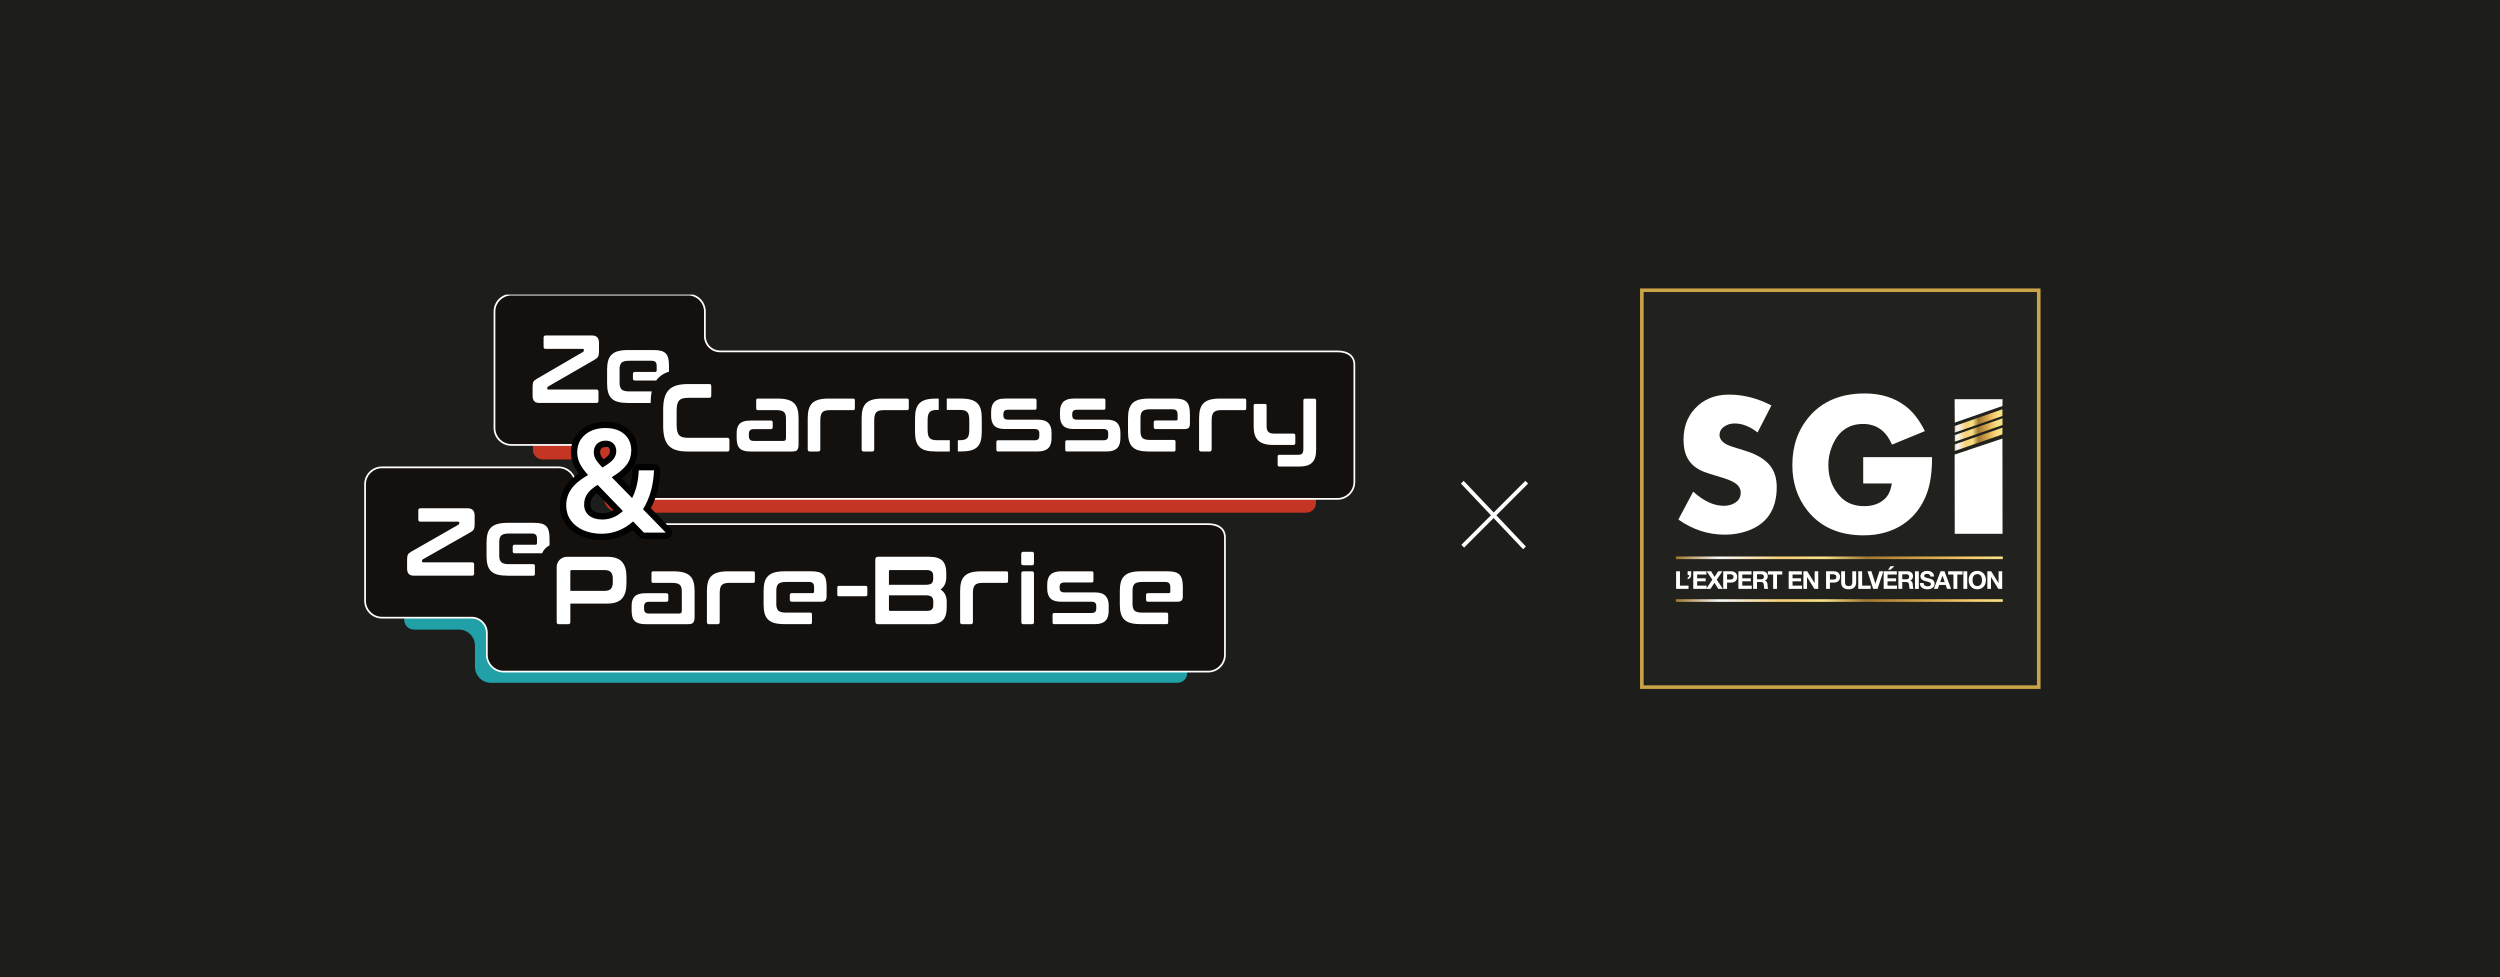 <?xml version="1.0" encoding="UTF-8"?>
<svg xmlns="http://www.w3.org/2000/svg" xmlns:xlink="http://www.w3.org/1999/xlink" id="Calque_2" data-name="Calque 2" viewBox="0 0 1921 751">
  <defs>
    <style>
      .cls-1 {
        stroke: #fff;
        stroke-miterlimit: 10;
        stroke-width: 3px;
      }

      .cls-1, .cls-2 {
        fill: none;
      }

      .cls-3 {
        clip-path: url(#clippath);
      }

      .cls-2, .cls-4, .cls-5, .cls-6, .cls-7, .cls-8, .cls-9, .cls-10, .cls-11, .cls-12, .cls-13, .cls-14, .cls-15, .cls-16 {
        stroke-width: 0px;
      }

      .cls-17 {
        clip-path: url(#clippath-1);
      }

      .cls-18 {
        clip-path: url(#clippath-3);
      }

      .cls-19 {
        clip-path: url(#clippath-2);
      }

      .cls-20 {
        clip-path: url(#clippath-7);
      }

      .cls-21 {
        clip-path: url(#clippath-8);
      }

      .cls-22 {
        clip-path: url(#clippath-6);
      }

      .cls-23 {
        clip-path: url(#clippath-9);
      }

      .cls-4 {
        fill: url(#Dégradé_sans_nom_7);
      }

      .cls-24 {
        clip-path: url(#clippath-10);
      }

      .cls-5 {
        fill: url(#Dégradé_sans_nom_7-4);
      }

      .cls-6 {
        fill: url(#Dégradé_sans_nom_7-3);
      }

      .cls-7 {
        fill: url(#Dégradé_sans_nom_7-5);
      }

      .cls-8 {
        fill: url(#Dégradé_sans_nom_7-2);
      }

      .cls-9 {
        fill: #1d1d1b;
      }

      .cls-10 {
        fill: #21a0a7;
      }

      .cls-11 {
        fill: #21211d;
      }

      .cls-12 {
        fill: #13100e;
      }

      .cls-13 {
        fill: #caa448;
      }

      .cls-14 {
        fill: #c43623;
      }

      .cls-15 {
        fill: #fff;
      }

      .cls-16 {
        fill: #010101;
      }
    </style>
    <clipPath id="clippath">
      <rect class="cls-2" x="1260.21" y="221.64" width="307.73" height="307.73"></rect>
    </clipPath>
    <clipPath id="clippath-1">
      <polygon class="cls-2" points="1501.98 341.48 1501.98 346.56 1538.66 333.79 1538.67 328.6 1501.98 341.48"></polygon>
    </clipPath>
    <linearGradient id="Dégradé_sans_nom_7" data-name="Dégradé sans nom 7" x1="-819.38" y1="-243.24" x2="-816.93" y2="-243.24" gradientTransform="translate(13765.24 -3302.86) scale(14.97 -14.97)" gradientUnits="userSpaceOnUse">
      <stop offset="0" stop-color="#a37932"></stop>
      <stop offset=".13" stop-color="#f8f8f9"></stop>
      <stop offset=".32" stop-color="#f8ce74"></stop>
      <stop offset=".45" stop-color="#f6e286"></stop>
      <stop offset=".58" stop-color="#a37932"></stop>
      <stop offset=".76" stop-color="#d4a64a"></stop>
      <stop offset=".91" stop-color="#f8ce74"></stop>
      <stop offset="1" stop-color="#f6e286"></stop>
    </linearGradient>
    <clipPath id="clippath-2">
      <polygon class="cls-2" points="1502.04 334.3 1502.04 339.39 1538.72 326.61 1538.73 321.43 1502.04 334.3"></polygon>
    </clipPath>
    <linearGradient id="Dégradé_sans_nom_7-2" data-name="Dégradé sans nom 7" x1="-819.37" y1="-242.96" x2="-816.92" y2="-242.96" gradientTransform="translate(13764.71 -3305.7) scale(14.97 -14.97)" xlink:href="#Dégradé_sans_nom_7"></linearGradient>
    <clipPath id="clippath-3">
      <polygon class="cls-2" points="1501.98 327.32 1501.98 332.41 1538.66 319.63 1538.67 314.44 1501.98 327.32"></polygon>
    </clipPath>
    <linearGradient id="Dégradé_sans_nom_7-3" data-name="Dégradé sans nom 7" y1="-242.68" y2="-242.68" gradientTransform="translate(13765.24 -3308.64) scale(14.97 -14.97)" xlink:href="#Dégradé_sans_nom_7"></linearGradient>
    <clipPath id="clippath-4">
      <path class="cls-2" d="M1287.76,428.64h251.19-251.19Z"></path>
    </clipPath>
    <clipPath id="clippath-6">
      <rect class="cls-2" x="1287.76" y="427.61" width="251.19" height="2.05"></rect>
    </clipPath>
    <linearGradient id="Dégradé_sans_nom_7-4" data-name="Dégradé sans nom 7" x1="-954.79" y1="-171.72" x2="-952.34" y2="-171.72" gradientTransform="translate(99126.77 -17167.82) scale(102.47 -102.47)" xlink:href="#Dégradé_sans_nom_7"></linearGradient>
    <clipPath id="clippath-7">
      <rect class="cls-2" x="1287.76" y="460.41" width="251.19" height="2.05"></rect>
    </clipPath>
    <linearGradient id="Dégradé_sans_nom_7-5" data-name="Dégradé sans nom 7" x1="-954.79" y1="-171.91" x2="-952.34" y2="-171.91" gradientTransform="translate(99126.77 -17154.44) scale(102.47 -102.47)" xlink:href="#Dégradé_sans_nom_7"></linearGradient>
    <clipPath id="clippath-8">
      <rect class="cls-2" x="1260.21" y="221.64" width="307.73" height="307.73"></rect>
    </clipPath>
    <clipPath id="clippath-9">
      <rect class="cls-2" x="279.85" y="226.35" width="762.03" height="298.31"></rect>
    </clipPath>
    <clipPath id="clippath-10">
      <rect class="cls-2" x="279.85" y="226.35" width="762.03" height="298.31"></rect>
    </clipPath>
  </defs>
  <rect class="cls-9" x="-9.04" width="1930.04" height="751"></rect>
  <g>
    <g>
      <rect class="cls-11" x="1261.59" y="223.02" width="304.97" height="304.97"></rect>
      <path class="cls-13" d="M1262.97,224.39h302.21v302.21h-302.21V224.39ZM1260.22,221.64v307.73h307.73V221.64h-307.73Z"></path>
      <polygon class="cls-15" points="1538.72 311.94 1538.73 306.75 1501.94 306.74 1502.04 324.72 1538.72 311.94"></polygon>
      <g class="cls-3">
        <path class="cls-15" d="M1339.88,346.01c-7.53-2.22-12.04-3.79-13.54-4.7-3.36-1.97-5.04-4.32-5.04-7.05s1.28-5,3.85-6.67c2.26-1.47,4.83-2.2,7.7-2.2,5.94,0,11.83,2.31,17.66,6.92l10.64-20.74c-10.63-5.56-21.48-8.34-32.56-8.34s-19.85,3.67-26.47,11.02c-5.66,6.26-8.49,14.13-8.49,23.63s2.73,15.9,8.2,20.4c1.91,1.55,4.21,2.9,6.92,4.05,1.71.75,5.87,2.1,12.49,4.05,5.47,1.56,9.35,3.1,11.66,4.61,3.11,2.02,4.67,4.53,4.67,7.55,0,3.33-1.4,5.9-4.21,7.71-2.41,1.61-5.34,2.42-8.79,2.42-7.66,0-15.5-3.63-23.51-10.89l-11.4,21.44c10.96,7.75,22.84,11.62,35.65,11.62,6.11,0,11.81-.92,17.11-2.77,15.21-5.25,22.82-16.51,22.82-33.8,0-6.74-1.73-12.26-5.19-16.56-4.01-5.04-10.73-8.94-20.16-11.69"></path>
        <path class="cls-15" d="M1431.67,371.5h22.03c-.8,5.08-2.51,8.92-5.12,11.51-3.97,3.94-9.34,5.91-16.12,5.91-7.63,0-13.73-2.42-18.3-7.27-6.18-6.49-9.26-14.61-9.26-24.35,0-4.69.85-9.24,2.56-13.64,4.56-11.94,12.63-17.9,24.2-17.9,5.66,0,10.55,1.7,14.66,5.1,2.85,2.4,5.36,5.99,7.52,10.79l25.24-10.38c-4.25-8.65-9.38-15.18-15.38-19.6-8.41-6.23-18.66-9.35-30.77-9.35-18.11,0-32.22,5.79-42.33,17.36-8.91,10.17-13.36,22.72-13.36,37.64,0,13.47,3.8,25.07,11.41,34.79,10.06,12.82,24.5,19.24,43.32,19.24,11.56,0,21.57-2.76,30.03-8.26,8.76-5.76,15.04-13.97,18.85-24.64,2.5-7.01,3.75-16.07,3.75-27.19h-52.91v20.24Z"></path>
        <polygon class="cls-15" points="1538.67 336.97 1501.94 349.27 1502.03 410.19 1538.75 410.19 1538.67 336.97"></polygon>
      </g>
      <g class="cls-17">
        <rect class="cls-4" x="1501.98" y="328.6" width="36.69" height="17.97"></rect>
      </g>
      <g class="cls-19">
        <rect class="cls-8" x="1502.04" y="321.43" width="36.69" height="17.96"></rect>
      </g>
      <g class="cls-18">
        <rect class="cls-6" x="1501.98" y="314.44" width="36.69" height="17.97"></rect>
      </g>
      <g class="cls-22">
        <rect class="cls-5" x="1287.76" y="427.61" width="251.19" height="2.05"></rect>
      </g>
      <g class="cls-20">
        <rect class="cls-7" x="1287.76" y="460.41" width="251.19" height="2.05"></rect>
      </g>
      <polygon class="cls-15" points="1287.92 438.98 1290.89 438.98 1290.89 449.99 1297.48 449.99 1297.48 452.49 1287.92 452.49 1287.92 438.98"></polygon>
      <g class="cls-21">
        <path class="cls-15" d="M1296.78,438.98h2.69v2.9c.01.41-.05.81-.18,1.17-.13.37-.32.69-.56.97-.24.28-.52.51-.86.69-.34.18-.7.3-1.09.35v-1.25c.48-.16.81-.41.98-.73.18-.32.27-.72.27-1.18h-1.25v-2.91Z"></path>
        <polygon class="cls-15" points="1301.11 438.98 1311.22 438.98 1311.22 441.47 1304.08 441.47 1304.08 444.37 1310.63 444.37 1310.63 446.68 1304.08 446.68 1304.08 449.99 1311.37 449.99 1311.37 452.49 1301.11 452.49 1301.11 438.98"></polygon>
        <polygon class="cls-15" points="1315.74 445.41 1311.39 438.98 1314.83 438.98 1317.48 443.29 1320.23 438.98 1323.48 438.98 1319.15 445.43 1323.86 452.49 1320.32 452.49 1317.37 447.81 1314.36 452.49 1311.01 452.49 1315.74 445.41"></polygon>
        <path class="cls-15" d="M1324.11,438.98h6.09c.85,0,1.56.12,2.16.37.59.25,1.08.57,1.45.98.37.4.64.87.81,1.39.17.52.25,1.06.25,1.6s-.08,1.09-.25,1.61c-.17.52-.44.98-.81,1.38-.37.4-.86.73-1.45.98-.6.25-1.31.37-2.16.37h-3.12v4.84h-2.97v-13.51ZM1327.08,445.34h2.31c.34,0,.67-.03.99-.08.31-.05.59-.15.83-.29.24-.14.43-.35.58-.62.14-.26.22-.61.22-1.04s-.07-.77-.22-1.04c-.14-.26-.34-.47-.58-.62-.24-.14-.52-.24-.83-.29-.32-.05-.64-.08-.99-.08h-2.31v4.05Z"></path>
        <polygon class="cls-15" points="1335.79 438.98 1345.89 438.98 1345.89 441.47 1338.76 441.47 1338.76 444.37 1345.31 444.37 1345.31 446.68 1338.76 446.68 1338.76 449.99 1346.05 449.99 1346.05 452.49 1335.79 452.49 1335.79 438.98"></polygon>
        <path class="cls-15" d="M1347.11,438.98h7.29c.61,0,1.15.1,1.64.29.49.2.9.47,1.25.8.35.34.61.74.79,1.19.18.46.27.93.27,1.44,0,.79-.17,1.48-.5,2.06-.34.58-.88,1.02-1.64,1.32v.04c.37.1.67.25.91.47.24.21.44.46.59.75.15.29.26.6.33.94.07.34.12.67.14,1.01.01.22.02.47.04.76.01.29.04.58.07.88.03.3.08.58.15.86.07.27.17.51.31.7h-2.97c-.09-.21-.15-.45-.2-.71-.04-.26-.08-.53-.11-.81-.03-.28-.06-.57-.08-.87-.02-.3-.05-.58-.09-.84-.1-.71-.31-1.22-.64-1.55-.33-.33-.86-.49-1.61-.49h-2.97v5.28h-2.97v-13.51ZM1350.08,445.09h3.26c.67,0,1.18-.15,1.52-.45.35-.3.52-.8.52-1.48s-.17-1.13-.52-1.43c-.35-.3-.86-.45-1.52-.45h-3.26v3.8Z"></path>
        <polygon class="cls-15" points="1362.48 441.48 1358.43 441.48 1358.43 438.98 1369.5 438.98 1369.5 441.48 1365.45 441.48 1365.45 452.49 1362.48 452.49 1362.48 441.48"></polygon>
        <polygon class="cls-15" points="1374.42 438.98 1384.53 438.98 1384.53 441.47 1377.39 441.47 1377.39 444.37 1383.94 444.37 1383.94 446.68 1377.39 446.68 1377.39 449.99 1384.68 449.99 1384.68 452.49 1374.42 452.49 1374.42 438.98"></polygon>
        <polygon class="cls-15" points="1385.74 438.98 1388.69 438.98 1394.33 448.04 1394.37 448.04 1394.37 438.98 1397.15 438.98 1397.15 452.49 1394.18 452.49 1388.56 443.44 1388.52 443.44 1388.52 452.49 1385.74 452.49 1385.74 438.98"></polygon>
        <path class="cls-15" d="M1403.14,438.98h6.09c.85,0,1.56.12,2.16.37.59.25,1.07.57,1.45.98.37.4.64.87.81,1.39.17.52.25,1.06.25,1.6s-.08,1.09-.25,1.61c-.17.52-.44.98-.81,1.38-.37.4-.85.73-1.45.98-.6.25-1.31.37-2.16.37h-3.12v4.84h-2.97v-13.51ZM1406.11,445.34h2.31c.34,0,.67-.03.99-.08.31-.05.59-.15.83-.29.24-.14.43-.35.58-.62.15-.26.22-.61.22-1.04s-.07-.77-.22-1.04c-.14-.26-.34-.47-.58-.62-.24-.14-.52-.24-.83-.29-.32-.05-.64-.08-.99-.08h-2.31v4.05Z"></path>
        <path class="cls-15" d="M1426.28,447.38c0,1.83-.51,3.19-1.53,4.09-1.02.89-2.44,1.34-4.24,1.34s-3.25-.44-4.25-1.33c-1.01-.89-1.51-2.26-1.51-4.1v-8.41h2.97v8.41c0,.37.03.73.09,1.08.06.35.2.67.4.95.2.28.48.5.84.66.36.16.84.25,1.45.25,1.06,0,1.79-.24,2.2-.71.4-.47.61-1.22.61-2.22v-8.41h2.97v8.41Z"></path>
        <polygon class="cls-15" points="1427.89 438.98 1430.86 438.98 1430.86 449.99 1437.45 449.99 1437.45 452.49 1427.89 452.49 1427.89 438.98"></polygon>
        <polygon class="cls-15" points="1442.72 452.49 1439.36 452.49 1434.97 438.98 1438.04 438.98 1441.05 448.48 1441.09 448.48 1444.13 438.98 1447.2 438.98 1442.72 452.49"></polygon>
        <path class="cls-15" d="M1447.41,438.98h10.11v2.5h-7.14v2.9h6.55v2.31h-6.55v3.31h7.29v2.5h-10.26v-13.52ZM1452.69,437.77h-1.87l1.82-2.69h2.97l-2.91,2.69Z"></path>
        <path class="cls-15" d="M1458.73,438.98h7.29c.61,0,1.15.1,1.64.29.49.2.9.47,1.25.8.35.34.61.74.79,1.19.18.46.27.93.27,1.44,0,.79-.17,1.48-.5,2.06-.34.58-.88,1.02-1.64,1.32v.04c.37.1.67.25.91.47.24.21.44.46.59.75.15.29.26.6.33.94.07.34.12.67.14,1.01.01.22.02.47.04.76.01.29.04.58.07.88.03.3.08.58.15.86.07.27.17.51.31.7h-2.97c-.09-.21-.15-.45-.2-.71-.04-.26-.08-.53-.11-.81-.03-.28-.06-.57-.08-.87-.02-.3-.05-.58-.09-.84-.1-.71-.31-1.22-.64-1.55-.33-.33-.86-.49-1.61-.49h-2.97v5.28h-2.97v-13.51ZM1461.7,445.09h3.26c.67,0,1.18-.15,1.52-.45.35-.3.52-.8.52-1.48s-.17-1.13-.52-1.43c-.35-.3-.86-.45-1.52-.45h-3.26v3.8Z"></path>
        <rect class="cls-15" x="1471.45" y="438.98" width="2.97" height="13.52"></rect>
        <path class="cls-15" d="M1478.11,448.01c0,.45.08.84.25,1.15.16.32.38.57.65.77.27.19.59.34.95.43.36.1.74.14,1.14.14.26,0,.55-.02.85-.06.3-.05.59-.13.85-.26s.49-.3.66-.52c.18-.22.26-.5.26-.84,0-.37-.12-.66-.35-.89-.24-.23-.54-.42-.92-.58-.38-.16-.81-.29-1.29-.4-.48-.11-.97-.23-1.46-.37-.51-.13-1-.28-1.48-.46-.48-.18-.91-.42-1.29-.71-.38-.29-.68-.65-.92-1.08-.23-.43-.35-.96-.35-1.59,0-.69.15-1.3.45-1.81.3-.51.68-.94,1.16-1.28.48-.34,1.02-.59,1.63-.75s1.21-.25,1.82-.25c.71,0,1.38.08,2.03.24.65.16,1.23.41,1.73.76.5.36.9.8,1.2,1.36.29.55.44,1.22.44,2h-2.88c-.03-.4-.11-.74-.26-1-.14-.27-.34-.48-.58-.63-.24-.15-.51-.26-.83-.32-.31-.06-.65-.09-1-.09-.24,0-.48.02-.72.07-.24.05-.46.14-.65.27-.2.12-.36.29-.48.48-.13.2-.19.43-.19.71s.05.48.15.64.3.31.6.44c.3.13.71.27,1.23.42.52.14,1.21.32,2.05.54.16.04.38.09.64.16.26.07.54.16.84.28.3.12.59.27.89.47.3.19.57.42.81.7.25.28.45.61.6,1,.15.38.23.83.23,1.33,0,.62-.12,1.19-.36,1.72s-.6.99-1.07,1.37-1.06.69-1.76.91c-.7.22-1.51.33-2.43.33-.75,0-1.47-.09-2.17-.28-.7-.19-1.31-.48-1.84-.87-.53-.39-.96-.89-1.28-1.5-.32-.61-.48-1.32-.46-2.16h2.88Z"></path>
        <path class="cls-15" d="M1491.11,438.98h3.05l5.05,13.51h-3.08l-1.02-3.01h-5.05l-1.06,3.01h-3.01l5.13-13.51ZM1490.83,447.27h3.5l-1.7-4.96h-.04l-1.76,4.96Z"></path>
        <polygon class="cls-15" points="1501.03 441.48 1496.98 441.48 1496.98 438.98 1508.05 438.98 1508.05 441.48 1504 441.48 1504 452.49 1501.03 452.49 1501.03 441.48"></polygon>
        <rect class="cls-15" x="1508.66" y="438.98" width="2.97" height="13.52"></rect>
        <path class="cls-15" d="M1512.71,445.79c0-1,.15-1.93.45-2.8.3-.87.74-1.63,1.31-2.27.57-.64,1.26-1.15,2.08-1.51.82-.37,1.76-.55,2.8-.55s1.98.18,2.8.55c.82.37,1.51.87,2.08,1.51.57.64,1,1.4,1.31,2.27.3.87.45,1.81.45,2.8s-.15,1.89-.45,2.75c-.3.86-.74,1.6-1.31,2.23-.57.63-1.26,1.13-2.08,1.5-.82.37-1.76.55-2.8.55s-1.98-.18-2.8-.55c-.82-.37-1.51-.87-2.08-1.5-.57-.63-1-1.38-1.31-2.23-.3-.86-.45-1.77-.45-2.75M1515.68,445.79c0,.57.07,1.12.2,1.66.13.54.34,1.02.63,1.45.29.43.67.77,1.13,1.03.47.26,1.03.39,1.7.39s1.24-.13,1.7-.39c.47-.26.85-.6,1.13-1.03.29-.43.5-.91.63-1.45.13-.54.2-1.09.2-1.66s-.07-1.17-.2-1.72c-.13-.55-.34-1.05-.63-1.49-.29-.44-.67-.78-1.13-1.04-.47-.26-1.03-.38-1.7-.38s-1.24.13-1.7.38c-.47.26-.85.61-1.13,1.04-.29.43-.5.93-.63,1.49-.13.56-.2,1.13-.2,1.72"></path>
        <polygon class="cls-15" points="1527.08 438.98 1530.03 438.98 1535.67 448.04 1535.71 448.04 1535.71 438.98 1538.49 438.98 1538.49 452.49 1535.52 452.49 1529.9 443.44 1529.86 443.44 1529.86 452.49 1527.08 452.49 1527.08 438.98"></polygon>
      </g>
    </g>
    <g id="logo-ZeCarrossery_ZePare-Brise-virgule-v" data-name="logo-ZeCarrossery&amp;amp;ZePare-Brise-virgule-v">
      <g class="cls-23">
        <g class="cls-24">
          <path class="cls-14" d="M463.86,365.37v16.26c0,6.8,5.52,12.32,12.32,12.32h527.48c4.15,0,7.51-3.36,7.51-7.51v-60.38H409.49v19.49c0,4.15,3.36,7.51,7.51,7.51h34.54c6.8,0,12.32,5.51,12.32,12.32"></path>
          <path class="cls-12" d="M486.51,383.36c-7.16,0-12.98-5.82-12.98-12.98v-16.85c0-6.42-5.23-11.65-11.65-11.65h-68.95c-7.16,0-12.98-5.82-12.98-12.98v-89.53c0-7.16,5.82-12.98,12.98-12.98h135.71c7.16,0,12.98,5.82,12.98,12.98v19c0,6.42,5.23,11.65,11.65,11.65h474.44c8.13,0,12.98,3.82,12.98,10.22v90.14c0,7.16-5.82,12.98-12.98,12.98H486.51Z"></path>
          <path class="cls-15" d="M528.65,227.05c6.8,0,12.31,5.51,12.31,12.31v19c0,6.8,5.51,12.31,12.31,12.31h474.44c6.8,0,12.31,2.76,12.31,9.56v90.14c0,6.8-5.51,12.31-12.31,12.31H486.51c-6.8,0-12.31-5.51-12.31-12.31v-16.85c0-6.8-5.51-12.31-12.31-12.31h-68.95c-6.8,0-12.31-5.51-12.31-12.31v-89.53c0-6.8,5.51-12.31,12.31-12.31h135.71ZM528.65,225.72h-135.71c-7.53,0-13.65,6.12-13.65,13.65v89.53c0,7.52,6.12,13.64,13.65,13.64h68.95c6.06,0,10.98,4.93,10.98,10.98v16.85c0,7.52,6.12,13.64,13.65,13.64h541.2c7.52,0,13.64-6.12,13.64-13.64v-90.14c0-6.82-5.1-10.89-13.64-10.89h-474.44c-6.06,0-10.98-4.93-10.98-10.98v-19c0-7.53-6.12-13.65-13.64-13.65"></path>
          <path class="cls-15" d="M995.31,340.6c0,.72-.58,1.3-1.3,1.3h-15.62c-10.95,0-15.07-4.52-15.07-14.22v-16.08c0-.68.5-1.23,1.12-1.23h7.7c.62,0,1.12.55,1.12,1.23v15.63c0,4.44,1.62,5.93,5.75,5.93h15.01c.72,0,1.3.58,1.3,1.3v6.15ZM1001.51,333.16v-25.57c0-.68.51-1.24,1.13-1.24h7.54c.63,0,1.13.55,1.13,1.24v38.16c0,8.96-3.85,12.74-12.98,12.74h-15.47c-.62,0-1.12-.55-1.12-1.23v-6.58c0-.68.5-1.23,1.12-1.23h14.59c2.77,0,4.05-.96,4.05-4.3v-3.26"></path>
          <path class="cls-15" d="M454.93,257.79c3.56,0,5.34,1.88,5.34,5.63v6.74c0,.89-.06,1.64-.17,2.26-.11.62-.29,1.16-.54,1.63s-.59.88-1.01,1.22c-.43.34-.98.72-1.66,1.11l-35.76,20.66c-.41.25-.61.62-.61,1.11v.52c0,.45.23.67.68.67h37.11c1.04,0,1.56.54,1.56,1.63v7.04c0,1.09-.52,1.63-1.56,1.63h-43.73c-1.89,0-3.26-.46-4.09-1.37-.83-.91-1.25-2.31-1.25-4.18v-6.74c0-.89.04-1.64.13-2.26.09-.62.25-1.16.47-1.63.22-.47.54-.88.95-1.22.41-.35.95-.72,1.62-1.11l35.62-20.74c.41-.25.61-.62.61-1.11v-.52c0-.44-.23-.67-.68-.67h-28.72c-1.04,0-1.55-.54-1.55-1.63v-7.04c0-1.09.52-1.63,1.55-1.63h35.68Z"></path>
          <path class="cls-15" d="M545.06,295.09c.99,0,1.49.54,1.49,1.63v7.26c0,1.14-.5,1.71-1.49,1.71h-16.14c-1.76,0-3.21.16-4.36.48-1.15.32-2.06.86-2.74,1.63-.68.77-1.16,1.79-1.45,3.07-.29,1.28-.44,2.91-.44,4.89v10.52c0,1.98.15,3.62.44,4.93.29,1.31.78,2.35,1.45,3.11.68.77,1.59,1.31,2.74,1.63,1.15.32,2.6.48,4.36.48h30.08c.99,0,1.49.54,1.49,1.63v7.26c0,1.09-.5,1.63-1.49,1.63h-30.49c-3.43,0-6.33-.34-8.72-1.04-2.39-.69-4.34-1.81-5.85-3.37-1.51-1.56-2.61-3.58-3.31-6.07-.7-2.49-1.05-5.52-1.05-9.07v-12.74c0-3.55.35-6.57,1.05-9.03.7-2.47,1.8-4.48,3.31-6.04,1.51-1.56,3.46-2.69,5.85-3.41,2.39-.72,5.29-1.07,8.72-1.07h16.54Z"></path>
          <path class="cls-15" d="M603.95,323.16v-1.41c0-1.18-.11-2.2-.34-3.04-.23-.84-.61-1.52-1.15-2.04-.54-.52-1.28-.9-2.23-1.15-.95-.25-2.16-.37-3.65-.37h-14.31c-.81,0-1.22-.45-1.22-1.33v-6.22c0-.89.41-1.33,1.22-1.33h15.26c3.02,0,5.57.28,7.64.85,2.07.57,3.73,1.46,4.97,2.67,1.24,1.21,2.13,2.77,2.67,4.67.54,1.9.81,4.18.81,6.85v19.7c0,1.19-.08,2.16-.23,2.92-.16.77-.43,1.37-.81,1.81-.38.45-.89.75-1.52.93-.63.17-1.44.26-2.43.26h-32.18c-1.98,0-3.64-.21-4.97-.63-1.33-.42-2.4-1.05-3.21-1.89-.81-.84-1.39-1.93-1.72-3.26-.34-1.33-.51-2.91-.51-4.74v-3.55c0-1.53.17-2.9.51-4.11.34-1.21.91-2.23,1.72-3.07.81-.84,1.88-1.47,3.21-1.89,1.33-.42,2.99-.63,4.97-.63h16c.72,0,1.31.59,1.31,1.31v3.97c0,.72-.59,1.31-1.31,1.31h-13.23c-1.4,0-2.38.31-2.94.93-.56.62-.85,1.52-.85,2.7v1.56c0,1.33.28,2.31.85,2.93.56.62,1.54.92,2.94.92h22.78c.72,0,1.23-.19,1.52-.55.29-.37.44-1.02.44-1.96v-6.52"></path>
          <path class="cls-15" d="M655.66,306.27c.81,0,1.22.44,1.22,1.33v6.22c0,.89-.41,1.33-1.22,1.33h-17.98c-1.44,0-2.64.14-3.58.41-.95.27-1.7.71-2.26,1.33s-.96,1.46-1.18,2.52c-.23,1.06-.34,2.36-.34,3.89v22c0,1.09-.5,1.63-1.49,1.63h-6.62c-1.04,0-1.56-.54-1.56-1.63v-24c0-2.67.27-4.95.81-6.85.54-1.9,1.43-3.46,2.67-4.67,1.24-1.21,2.88-2.1,4.93-2.67,2.05-.57,4.61-.85,7.67-.85h18.93Z"></path>
          <path class="cls-15" d="M697.09,306.27c.81,0,1.22.44,1.22,1.33v6.22c0,.89-.41,1.33-1.22,1.33h-17.98c-1.44,0-2.64.14-3.58.41-.95.27-1.7.71-2.26,1.33s-.96,1.46-1.18,2.52c-.23,1.06-.34,2.36-.34,3.89v22c0,1.09-.5,1.63-1.49,1.63h-6.62c-1.04,0-1.56-.54-1.56-1.63v-24c0-2.67.27-4.95.81-6.85.54-1.9,1.43-3.46,2.67-4.67,1.24-1.21,2.88-2.1,4.93-2.67,2.05-.57,4.61-.85,7.67-.85h18.93Z"></path>
          <path class="cls-15" d="M795.26,306.27c.81,0,1.22.44,1.22,1.33v5.92c0,.89-.41,1.33-1.22,1.33h-20.57c-1.4,0-2.37.28-2.91.85-.54.57-.81,1.39-.81,2.48v1.11c0,.99.27,1.77.81,2.33.54.57,1.51.85,2.91.85h22.78c3.78,0,6.49.86,8.11,2.59,1.62,1.73,2.43,4.17,2.43,7.33v4.15c0,1.63-.18,3.09-.54,4.37-.36,1.28-.96,2.37-1.79,3.26-.83.89-1.93,1.57-3.28,2.04-1.35.47-3.02.7-5,.7h-30.58c-.81,0-1.22-.45-1.22-1.33v-5.93c0-.89.41-1.33,1.22-1.33h28.01c1.4,0,2.38-.27,2.94-.81.56-.54.84-1.45.84-2.74v-2c0-.99-.28-1.75-.84-2.3-.56-.54-1.54-.81-2.94-.81h-22.71c-3.79,0-6.49-.85-8.11-2.55-1.62-1.71-2.43-4.18-2.43-7.45v-3.26c0-1.53.18-2.92.54-4.18.36-1.26.96-2.33,1.79-3.22.83-.89,1.93-1.57,3.28-2.04,1.35-.47,3.02-.7,5-.7h23.07Z"></path>
          <path class="cls-15" d="M848.18,306.27c.81,0,1.22.44,1.22,1.33v5.92c0,.89-.41,1.33-1.22,1.33h-20.57c-1.4,0-2.37.28-2.91.85-.54.57-.81,1.39-.81,2.48v1.11c0,.99.27,1.77.81,2.33.54.57,1.51.85,2.91.85h22.78c3.78,0,6.49.86,8.11,2.59,1.62,1.73,2.43,4.17,2.43,7.33v4.15c0,1.63-.18,3.09-.54,4.37-.36,1.28-.96,2.37-1.79,3.26-.83.89-1.93,1.57-3.28,2.04-1.35.47-3.02.7-5,.7h-30.58c-.81,0-1.22-.45-1.22-1.33v-5.93c0-.89.41-1.33,1.22-1.33h28.01c1.4,0,2.38-.27,2.94-.81.56-.54.84-1.45.84-2.74v-2c0-.99-.28-1.75-.84-2.3-.56-.54-1.54-.81-2.94-.81h-22.71c-3.79,0-6.49-.85-8.11-2.55-1.62-1.71-2.43-4.18-2.43-7.45v-3.26c0-1.53.18-2.92.54-4.18.36-1.26.96-2.33,1.79-3.22.83-.89,1.93-1.57,3.28-2.04,1.35-.47,3.02-.7,5-.7h23.07Z"></path>
          <path class="cls-15" d="M876.35,329.68v1.78c0,2.32.51,4,1.52,5.04,1.02,1.04,2.99,1.56,5.92,1.56h18.27c.81,0,1.22.44,1.22,1.33v6.22c0,.89-.41,1.33-1.22,1.33h-19.22c-3.07,0-5.62-.27-7.67-.81-2.05-.54-3.69-1.42-4.93-2.63-1.24-1.21-2.13-2.76-2.67-4.67-.54-1.9-.81-4.18-.81-6.85v-10.67c0-2.67.27-4.95.81-6.85.54-1.9,1.43-3.46,2.67-4.67,1.24-1.21,2.88-2.1,4.93-2.67,2.05-.57,4.61-.85,7.67-.85h19.8c2.3,0,4.2.21,5.71.63,1.51.42,2.7,1.11,3.58,2.07.88.96,1.5,2.22,1.86,3.78.36,1.55.54,3.44.54,5.66v7.04c0,1.58-.32,2.68-.94,3.3-.63.62-1.6.93-2.91.93h-22.64c-.72,0-1.31-.59-1.31-1.31v-3.97c0-.73.59-1.31,1.31-1.31h15.87c.77,0,1.15-.42,1.15-1.26v-3.11c0-1.53-.29-2.62-.88-3.26-.59-.64-1.67-.96-3.24-.96h-16.96c-2.93,0-4.9.51-5.92,1.52-1.01,1.01-1.52,2.7-1.52,5.07v2"></path>
          <path class="cls-15" d="M956.38,306.27c.81,0,1.22.44,1.22,1.33v6.22c0,.89-.41,1.33-1.22,1.33h-17.98c-1.44,0-2.64.14-3.58.41-.95.27-1.7.71-2.26,1.33-.56.62-.96,1.46-1.18,2.52-.23,1.06-.34,2.36-.34,3.89v22c0,1.09-.5,1.63-1.49,1.63h-6.62c-1.04,0-1.56-.54-1.56-1.63v-24c0-2.67.27-4.95.81-6.85.54-1.9,1.43-3.46,2.67-4.67,1.24-1.21,2.88-2.1,4.93-2.67,2.05-.57,4.61-.85,7.67-.85h18.93Z"></path>
          <path class="cls-15" d="M476.08,285.79v-2c0-2.37.51-4.06,1.52-5.07,1.02-1.01,2.99-1.52,5.92-1.52h16.96c1.58,0,2.66.32,3.24.96.59.64.88,1.73.88,3.26v3.11c0,.84-.38,1.26-1.15,1.26h-15.8c-.72,0-1.3.58-1.3,1.3v3.99c0,.72.58,1.3,1.3,1.3h16.58c.68-.96,1.45-1.83,2.31-2.62,2-1.83,4.5-3.24,7.52-4.2v-4.43c0-2.22-.18-4.11-.54-5.67-.36-1.56-.98-2.82-1.86-3.78s-2.07-1.65-3.58-2.07c-1.51-.42-3.41-.63-5.71-.63h-19.8c-3.07,0-5.62.28-7.67.85-2.05.57-3.69,1.46-4.93,2.67-1.24,1.21-2.13,2.77-2.67,4.67-.54,1.9-.81,4.18-.81,6.85v10.66c0,2.67.27,4.95.81,6.85.54,1.9,1.43,3.46,2.67,4.67s2.88,2.09,4.93,2.63c2.05.54,4.61.81,7.67.81h17.39c.02-3.32.3-6.28.85-8.89h-17.28c-2.93,0-4.9-.52-5.92-1.55-1.01-1.04-1.52-2.72-1.52-5.04v-1.78"></path>
          <path class="cls-15" d="M753.6,314.45c-.54-1.9-1.43-3.46-2.67-4.67-1.24-1.21-2.9-2.1-4.97-2.67-2.07-.57-4.62-.85-7.64-.85h-10.82v8.74h9.87c1.49,0,2.7.13,3.65.37.95.25,1.7.69,2.26,1.33.56.64.96,1.48,1.18,2.52.23,1.04.34,2.32.34,3.85v7.04c0,1.58-.11,2.89-.34,3.93-.23,1.04-.62,1.86-1.18,2.48-.56.62-1.32,1.06-2.26,1.33-.95.27-2.16.41-3.65.41h-1.36v8.66h2.3c3.02,0,5.56-.27,7.64-.81,2.07-.54,3.73-1.42,4.97-2.63,1.24-1.21,2.13-2.77,2.67-4.67.54-1.9.81-4.18.81-6.85v-10.66c0-2.67-.27-4.95-.81-6.85"></path>
          <path class="cls-15" d="M729.83,338.27h-9.69c-1.44,0-2.64-.14-3.58-.41-.95-.27-1.7-.72-2.26-1.33-.56-.62-.96-1.44-1.18-2.48-.23-1.04-.34-2.34-.34-3.93v-7.04c0-1.53.11-2.81.34-3.85.23-1.04.62-1.88,1.18-2.52.56-.64,1.32-1.09,2.26-1.33.95-.25,2.14-.37,3.58-.37h1.18v-8.74h-2.13c-3.07,0-5.62.29-7.67.85-2.05.57-3.69,1.46-4.93,2.67-1.24,1.21-2.13,2.77-2.67,4.67-.54,1.9-.81,4.18-.81,6.85v10.67c0,2.67.27,4.95.81,6.85.54,1.9,1.43,3.46,2.67,4.67,1.24,1.21,2.88,2.09,4.93,2.63,2.05.54,4.61.81,7.67.81h10.64v-8.66Z"></path>
          <path class="cls-10" d="M364.96,496.08v16.26c0,6.8,5.52,12.32,12.32,12.32h527.48c4.15,0,7.51-3.36,7.51-7.51v-60.38H310.59v19.49c0,4.15,3.36,7.51,7.51,7.51h34.54c6.8,0,12.32,5.51,12.32,12.32"></path>
          <path class="cls-12" d="M387.07,516.09c-7.16,0-12.98-5.82-12.98-12.98v-16.85c0-6.42-5.23-11.65-11.65-11.65h-68.95c-7.16,0-12.98-5.82-12.98-12.98v-89.53c0-7.16,5.82-12.98,12.98-12.98h135.71c7.16,0,12.98,5.82,12.98,12.98v19c0,6.42,5.23,11.65,11.65,11.65h474.44c8.13,0,12.98,3.82,12.98,10.22v90.14c0,7.16-5.82,12.98-12.98,12.98H387.07Z"></path>
          <path class="cls-15" d="M429.21,359.78c6.8,0,12.31,5.51,12.31,12.31v19c0,6.8,5.51,12.31,12.31,12.31h474.44c6.8,0,12.31,2.76,12.31,9.56v90.14c0,6.8-5.51,12.31-12.31,12.31H387.07c-6.8,0-12.31-5.51-12.31-12.31v-16.85c0-6.8-5.51-12.31-12.31-12.31h-68.95c-6.8,0-12.31-5.51-12.31-12.31v-89.53c0-6.8,5.51-12.31,12.31-12.31h135.71ZM429.21,358.45h-135.71c-7.53,0-13.65,6.12-13.65,13.64v89.53c0,7.53,6.12,13.65,13.65,13.65h68.95c6.06,0,10.98,4.93,10.98,10.98v16.85c0,7.52,6.12,13.64,13.65,13.64h541.2c7.52,0,13.64-6.12,13.64-13.64v-90.14c0-6.82-5.1-10.89-13.64-10.89h-474.44c-6.06,0-10.98-4.93-10.98-10.98v-19c0-7.52-6.12-13.64-13.64-13.64"></path>
          <path class="cls-15" d="M359.29,390.56c3.62,0,5.43,1.88,5.43,5.62v6.73c0,.89-.06,1.64-.17,2.26-.12.62-.3,1.16-.55,1.63-.25.47-.6.88-1.03,1.22-.44.34-1,.71-1.69,1.11l-36.37,20.65c-.41.25-.62.62-.62,1.11v.52c0,.45.23.67.69.67h37.75c1.05,0,1.58.54,1.58,1.63v7.03c0,1.09-.53,1.63-1.58,1.63h-44.49c-1.92,0-3.31-.45-4.16-1.37-.85-.91-1.27-2.31-1.27-4.18v-6.73c0-.89.04-1.64.14-2.26.09-.62.25-1.16.48-1.63.23-.47.55-.87.96-1.22.41-.34.96-.72,1.65-1.11l36.24-20.72c.41-.25.62-.62.62-1.11v-.52c0-.45-.23-.67-.69-.67h-29.21c-1.05,0-1.58-.54-1.58-1.63v-7.03c0-1.08.53-1.63,1.58-1.63h36.3Z"></path>
          <path class="cls-15" d="M523.89,455.87v-1.41c0-1.18-.11-2.2-.34-3.03-.23-.84-.62-1.52-1.17-2.03-.55-.52-1.31-.9-2.27-1.15-.96-.25-2.2-.37-3.71-.37h-14.56c-.83,0-1.24-.45-1.24-1.33v-6.22c0-.89.41-1.33,1.24-1.33h15.52c3.07,0,5.66.28,7.77.85,2.11.57,3.79,1.46,5.06,2.66,1.26,1.21,2.16,2.76,2.71,4.66.55,1.9.83,4.18.83,6.84v19.68c0,1.18-.08,2.16-.24,2.92-.16.77-.44,1.37-.82,1.81-.39.45-.91.75-1.55.92-.64.17-1.47.26-2.47.26h-32.73c-2.02,0-3.7-.21-5.05-.63-1.35-.42-2.44-1.05-3.27-1.89-.82-.84-1.41-1.92-1.75-3.26-.34-1.33-.52-2.91-.52-4.74v-3.55c0-1.53.17-2.9.52-4.11.34-1.21.93-2.23,1.75-3.07.83-.84,1.91-1.47,3.27-1.89,1.35-.42,3.04-.63,5.05-.63h16.27c.74,0,1.33.59,1.33,1.31v3.97c0,.72-.6,1.31-1.33,1.31h-13.45c-1.42,0-2.42.31-2.99.92-.57.62-.86,1.52-.86,2.7v1.55c0,1.33.29,2.31.86,2.92.57.62,1.57.92,2.99.92h23.17c.73,0,1.25-.19,1.55-.55.3-.37.45-1.02.45-1.96v-6.51"></path>
          <path class="cls-15" d="M578.8,439c.83,0,1.24.44,1.24,1.33v6.22c0,.89-.41,1.33-1.24,1.33h-18.29c-1.47,0-2.68.14-3.65.41-.96.27-1.73.71-2.3,1.33-.58.62-.98,1.45-1.2,2.52-.23,1.06-.34,2.36-.34,3.88v21.98c0,1.09-.5,1.63-1.51,1.63h-6.74c-1.05,0-1.58-.54-1.58-1.63v-23.98c0-2.66.27-4.94.82-6.84.55-1.9,1.45-3.45,2.72-4.66,1.26-1.21,2.93-2.1,5.02-2.67,2.09-.57,4.69-.85,7.8-.85h19.25Z"></path>
          <path class="cls-15" d="M773.36,439c.83,0,1.24.44,1.24,1.33v6.22c0,.89-.41,1.33-1.24,1.33h-18.29c-1.47,0-2.68.14-3.65.41-.96.27-1.73.71-2.3,1.33-.58.62-.98,1.45-1.2,2.52-.23,1.06-.34,2.36-.34,3.88v21.98c0,1.09-.5,1.63-1.51,1.63h-6.74c-1.05,0-1.58-.54-1.58-1.63v-23.98c0-2.66.27-4.94.82-6.84s1.45-3.45,2.72-4.66c1.26-1.21,2.93-2.1,5.02-2.67,2.09-.57,4.69-.85,7.8-.85h19.25Z"></path>
          <path class="cls-15" d="M838.95,439c.83,0,1.24.44,1.24,1.33v5.92c0,.89-.41,1.33-1.24,1.33h-20.93c-1.42,0-2.41.29-2.96.85-.55.57-.83,1.39-.83,2.48v1.11c0,.99.28,1.76.83,2.33.55.57,1.54.85,2.96.85h23.17c3.85,0,6.6.86,8.25,2.59,1.65,1.73,2.48,4.17,2.48,7.32v4.14c0,1.63-.18,3.08-.55,4.37s-.97,2.37-1.82,3.26-1.96,1.57-3.33,2.03c-1.38.47-3.07.7-5.09.7h-31.11c-.82,0-1.24-.44-1.24-1.33v-5.92c0-.89.41-1.33,1.24-1.33h28.5c1.42,0,2.42-.27,2.99-.81.57-.54.86-1.45.86-2.74v-2c0-.99-.29-1.75-.86-2.29-.57-.54-1.57-.81-2.99-.81h-23.11c-3.85,0-6.6-.85-8.25-2.55-1.65-1.7-2.48-4.18-2.48-7.44v-3.26c0-1.53.18-2.92.55-4.18s.97-2.33,1.82-3.22,1.96-1.56,3.33-2.03c1.38-.47,3.07-.7,5.09-.7h23.47Z"></path>
          <path class="cls-15" d="M596.51,462.38v1.78c0,2.32.51,3.99,1.55,5.03s3.04,1.55,6.02,1.55h18.59c.83,0,1.24.45,1.24,1.33v6.21c0,.89-.41,1.33-1.24,1.33h-19.55c-3.12,0-5.72-.27-7.81-.81-2.09-.54-3.76-1.42-5.02-2.63-1.26-1.21-2.17-2.76-2.72-4.66-.55-1.9-.82-4.18-.82-6.85v-10.66c0-2.66.28-4.94.82-6.84.55-1.9,1.46-3.45,2.72-4.66,1.26-1.21,2.93-2.1,5.02-2.67,2.09-.57,4.69-.85,7.81-.85h20.15c2.34,0,4.27.21,5.81.63,1.54.42,2.75,1.11,3.65,2.07.89.96,1.52,2.22,1.89,3.77.37,1.56.55,3.44.55,5.66v7.03c0,1.58-.32,2.68-.96,3.29-.64.62-1.63.92-2.96.92h-23.02c-.74,0-1.33-.59-1.33-1.31v-3.97c0-.72.6-1.31,1.33-1.31h16.15c.78,0,1.17-.42,1.17-1.26v-3.11c0-1.53-.3-2.61-.9-3.26-.6-.64-1.7-.96-3.3-.96h-17.26c-2.98,0-4.99.51-6.02,1.52-1.03,1.01-1.55,2.7-1.55,5.07v2"></path>
          <path class="cls-15" d="M870.23,462.38v1.78c0,2.32.51,3.99,1.55,5.03s3.04,1.55,6.02,1.55h18.59c.83,0,1.24.45,1.24,1.33v6.21c0,.89-.41,1.33-1.24,1.33h-19.55c-3.12,0-5.72-.27-7.81-.81-2.09-.54-3.76-1.42-5.02-2.63-1.26-1.21-2.17-2.76-2.72-4.66-.55-1.9-.82-4.18-.82-6.85v-10.66c0-2.66.28-4.94.82-6.84.55-1.9,1.45-3.45,2.72-4.66,1.26-1.21,2.93-2.1,5.02-2.67,2.09-.57,4.69-.85,7.81-.85h20.15c2.34,0,4.27.21,5.81.63,1.54.42,2.75,1.11,3.65,2.07.89.96,1.52,2.22,1.89,3.77.37,1.56.55,3.44.55,5.66v7.03c0,1.58-.32,2.68-.96,3.29-.64.62-1.63.92-2.96.92h-23.02c-.74,0-1.33-.59-1.33-1.31v-3.97c0-.72.6-1.31,1.33-1.31h16.15c.78,0,1.17-.42,1.17-1.26v-3.11c0-1.53-.3-2.61-.9-3.26-.6-.64-1.7-.96-3.3-.96h-17.26c-2.98,0-4.99.51-6.02,1.52-1.03,1.01-1.55,2.7-1.55,5.07v2"></path>
          <path class="cls-15" d="M665.23,450.18c.82,0,1.23.44,1.23,1.33v5.33c0,.89-.41,1.33-1.23,1.33h-20.63c-.82,0-1.23-.44-1.23-1.33v-5.33c0-.89.41-1.33,1.23-1.33h20.63Z"></path>
          <path class="cls-15" d="M714.1,427.84c4.71,0,8.05,1.01,10.04,3.03,1.99,2.02,2.98,5.08,2.98,9.17v3.55c0,4.14-1.46,7.28-4.39,9.39,3.15,1.97,4.73,5.16,4.73,9.54v4.29c0,1.97-.21,3.75-.62,5.33-.41,1.58-1.09,2.92-2.02,4.03-.94,1.11-2.18,1.96-3.73,2.55-1.56.59-3.48.89-5.76.89h-40.71c-1.37,0-2.05-.74-2.05-2.22v-47.35c0-1.48.68-2.22,2.05-2.22h39.48ZM683.06,449.37h28.1c2.28,0,3.84-.37,4.66-1.11.82-.74,1.23-1.82,1.23-3.26v-2.52c0-1.53-.4-2.65-1.2-3.37-.8-.71-2.09-1.07-3.87-1.07h-28.04c-.6,0-.89.32-.89.96v10.36ZM683.06,457.43v11.02c0,.64.3.96.89.96h28.1c1.83,0,3.13-.36,3.91-1.07.78-.71,1.17-1.86,1.17-3.44v-2.81c0-1.53-.42-2.69-1.27-3.48-.85-.79-2.41-1.18-4.69-1.18h-28.1Z"></path>
          <path class="cls-15" d="M793,423.99c1,0,1.51.54,1.51,1.63v7.03c0,1.13-.5,1.7-1.51,1.7h-6.72c-1.05,0-1.58-.57-1.58-1.7v-7.03c0-1.08.52-1.63,1.58-1.63h6.72ZM793,439.01c1,0,1.51.57,1.51,1.7v37.29c0,1.09-.5,1.63-1.51,1.63h-6.72c-1,0-1.51-.54-1.51-1.63v-37.29c0-1.13.5-1.7,1.51-1.7h6.72Z"></path>
          <path class="cls-15" d="M435.72,427.84c-4.39,0-7.96,3.5-7.96,7.81v42.34c0,1.09.52,1.63,1.58,1.63h7.4c1,0,1.51-.54,1.51-1.63v-14.2h28.38c5.25,0,9.03-1.28,11.31-3.85,2.28-2.56,3.43-6.36,3.43-11.39v-5.47c0-5.03-1.14-8.83-3.43-11.39-2.28-2.56-6.06-3.85-11.31-3.85h-30.91ZM470.87,447.44c0,2.22-.48,3.87-1.44,4.96s-2.6,1.63-4.94,1.63h-26.25v-15.09c0-.59.3-.89.89-.89h25.36c2.33,0,3.98.54,4.94,1.63s1.44,2.74,1.44,4.96v2.81Z"></path>
          <path class="cls-15" d="M422.26,419.04v-5.16c0-2.22-.18-4.11-.55-5.66-.37-1.56-1-2.81-1.89-3.78-.89-.96-2.11-1.65-3.64-2.07-1.54-.42-3.47-.63-5.81-.63h-20.15c-3.12,0-5.72.28-7.8.85-2.09.57-3.76,1.46-5.02,2.67-1.26,1.21-2.17,2.76-2.72,4.66-.55,1.9-.82,4.18-.82,6.85v10.65c0,2.67.27,4.95.82,6.85.55,1.9,1.45,3.45,2.72,4.66,1.26,1.21,2.93,2.09,5.02,2.63,2.09.54,4.69.81,7.8.81h19.55c.83,0,1.24-.45,1.24-1.33v-6.21c0-.89-.41-1.33-1.24-1.33h-18.59c-2.98,0-4.99-.52-6.02-1.56-1.03-1.04-1.55-2.71-1.55-5.03v-10.36c0-2.37.51-4.05,1.55-5.07s3.04-1.52,6.02-1.52h17.26c1.6,0,2.71.32,3.3.96.6.64.89,1.73.89,3.26v3.11c0,.84-.39,1.26-1.17,1.26h-16.15c-.73,0-1.33.59-1.33,1.31v3.97c0,.72.6,1.31,1.33,1.31h21.25c1.11-2.68,3.12-4.81,5.7-6.08"></path>
          <path class="cls-15" d="M462.38,412.57c-5.66,0-10.78-1-15.2-2.98-4.52-2.01-8.1-4.87-10.65-8.49-2.57-3.67-3.88-7.96-3.88-12.73,0-5.23,1.5-9.99,4.46-14.16,2.45-3.46,6.16-6.75,11.05-9.8-2.11-2.56-3.73-4.99-4.82-7.25-1.47-3.03-2.22-6.23-2.22-9.52,0-6.36,2.32-11.55,6.89-15.45,4.46-3.79,10.28-5.71,17.31-5.71,6.59,0,11.97,1.78,15.98,5.28,4.11,3.59,6.19,8.44,6.19,14.41,0,4.57-1.33,8.71-3.96,12.32-2.14,2.94-5.31,5.79-9.64,8.66l11.1,11.34c2.02-5.05,3.16-10.81,3.4-17.18.05-1.3,1.12-2.34,2.43-2.34h11.73c.66,0,1.29.27,1.75.75.46.47.7,1.12.68,1.78-.43,11.21-3.07,21.1-7.85,29.45l16.18,16.6c.68.7.88,1.74.5,2.64-.38.9-1.26,1.48-2.24,1.48h-16.81c-.65,0-1.28-.26-1.74-.73l-6.76-6.94c-3.06,2.47-6.43,4.46-10.05,5.92-4.37,1.76-9.03,2.66-13.83,2.66M458.86,375.68c-2.54,1.72-4.41,3.46-5.59,5.19-1.35,1.97-2,4.2-2,6.81,0,2.8.95,4.93,2.89,6.53,2.06,1.69,4.98,2.55,8.67,2.55,4.57,0,8.6-1.4,12.27-4.27l-16.24-16.81ZM465.43,341.03c-2.14,0-3.77.57-4.96,1.73-1.18,1.15-1.75,2.71-1.75,4.75,0,1.41.34,2.73,1.06,4.03.64,1.18,1.83,2.73,3.52,4.62,2.83-1.72,4.85-3.31,6.02-4.72,1.22-1.48,1.81-3.03,1.81-4.72,0-1.82-.5-3.19-1.52-4.19-1.05-1.02-2.41-1.51-4.17-1.51"></path>
          <path class="cls-16" d="M465.31,328.9c6.02,0,10.81,1.56,14.39,4.68,3.57,3.12,5.36,7.32,5.36,12.58,0,4.06-1.17,7.69-3.5,10.89-2.33,3.2-6.17,6.41-11.51,9.65l15.68,16.02c3.09-6.09,4.78-13.2,5.08-21.33h11.74c-.45,11.59-3.27,21.55-8.46,29.9l17.49,17.94h-16.81l-8.35-8.57c-3.31,3.01-7.02,5.34-11.11,7-4.1,1.65-8.41,2.48-12.92,2.48-5.34,0-10.08-.92-14.22-2.76s-7.35-4.4-9.65-7.67-3.44-7.05-3.44-11.34c0-4.74,1.34-8.99,4.01-12.75,2.67-3.76,6.94-7.3,12.8-10.6-2.93-3.23-5.06-6.21-6.38-8.92-1.32-2.71-1.97-5.53-1.97-8.46,0-5.64,2.01-10.17,6.04-13.6,4.02-3.42,9.27-5.13,15.74-5.13M462.83,359.25c3.99-2.26,6.77-4.34,8.35-6.26,1.58-1.92,2.37-4.01,2.37-6.26,0-2.48-.75-4.46-2.26-5.93-1.5-1.47-3.46-2.2-5.87-2.2-2.78,0-5,.81-6.66,2.43-1.66,1.62-2.48,3.78-2.48,6.49,0,1.8.45,3.54,1.35,5.19.9,1.65,2.63,3.84,5.19,6.54M462.83,399.19c5.94,0,11.21-2.18,15.8-6.54l-19.41-20.08c-3.69,2.26-6.34,4.57-7.95,6.94-1.62,2.37-2.43,5.1-2.43,8.18,0,3.54,1.26,6.34,3.78,8.41,2.52,2.07,5.92,3.1,10.21,3.1M465.31,324.05c-7.62,0-13.98,2.12-18.88,6.29-5.14,4.37-7.75,10.19-7.75,17.3,0,3.66.83,7.22,2.46,10.58.88,1.81,2.03,3.67,3.47,5.61-4.07,2.81-7.25,5.82-9.49,8.98-3.25,4.58-4.9,9.81-4.9,15.56,0,5.28,1.45,10.04,4.32,14.13,2.8,3.99,6.72,7.13,11.65,9.32,4.74,2.11,10.18,3.18,16.19,3.18,5.11,0,10.07-.95,14.73-2.84,3.17-1.28,6.15-2.93,8.92-4.94l5.26,5.4c.92.94,2.17,1.47,3.48,1.47h16.81c1.95,0,3.71-1.17,4.47-2.97.76-1.8.37-3.88-1-5.27l-14.93-15.32c4.41-8.33,6.85-18.05,7.28-28.95.05-1.32-.44-2.6-1.35-3.55-.92-.95-2.18-1.49-3.5-1.49h-11.74c-2.61,0-4.75,2.07-4.85,4.67-.17,4.62-.84,8.89-1.98,12.77l-6.36-6.5c3.38-2.49,5.97-4.99,7.86-7.58,2.94-4.03,4.43-8.65,4.43-13.75,0-6.7-2.36-12.16-7.02-16.24-4.47-3.9-10.39-5.88-17.58-5.88M463.76,352.99c-1.02-1.24-1.56-2.07-1.86-2.61-.51-.94-.76-1.87-.76-2.86,0-1.79.55-2.55,1.02-3.02.46-.45,1.29-1.04,3.26-1.04,1.45,0,2.09.44,2.48.82.37.36.79.96.79,2.45,0,1.12-.4,2.13-1.26,3.18-.57.69-1.64,1.71-3.68,3.09M462.83,394.34c-3.12,0-5.52-.67-7.13-2-1.39-1.14-2.01-2.57-2.01-4.65s.52-3.88,1.58-5.44c.75-1.1,1.85-2.22,3.31-3.36l12.77,13.22c-2.62,1.5-5.43,2.24-8.52,2.24"></path>
        </g>
      </g>
    </g>
    <line class="cls-1" x1="1173.15" y1="370.52" x2="1123.95" y2="419.73"></line>
    <line class="cls-1" x1="1123.63" y1="370.52" x2="1171.43" y2="420.99"></line>
  </g>
</svg>
